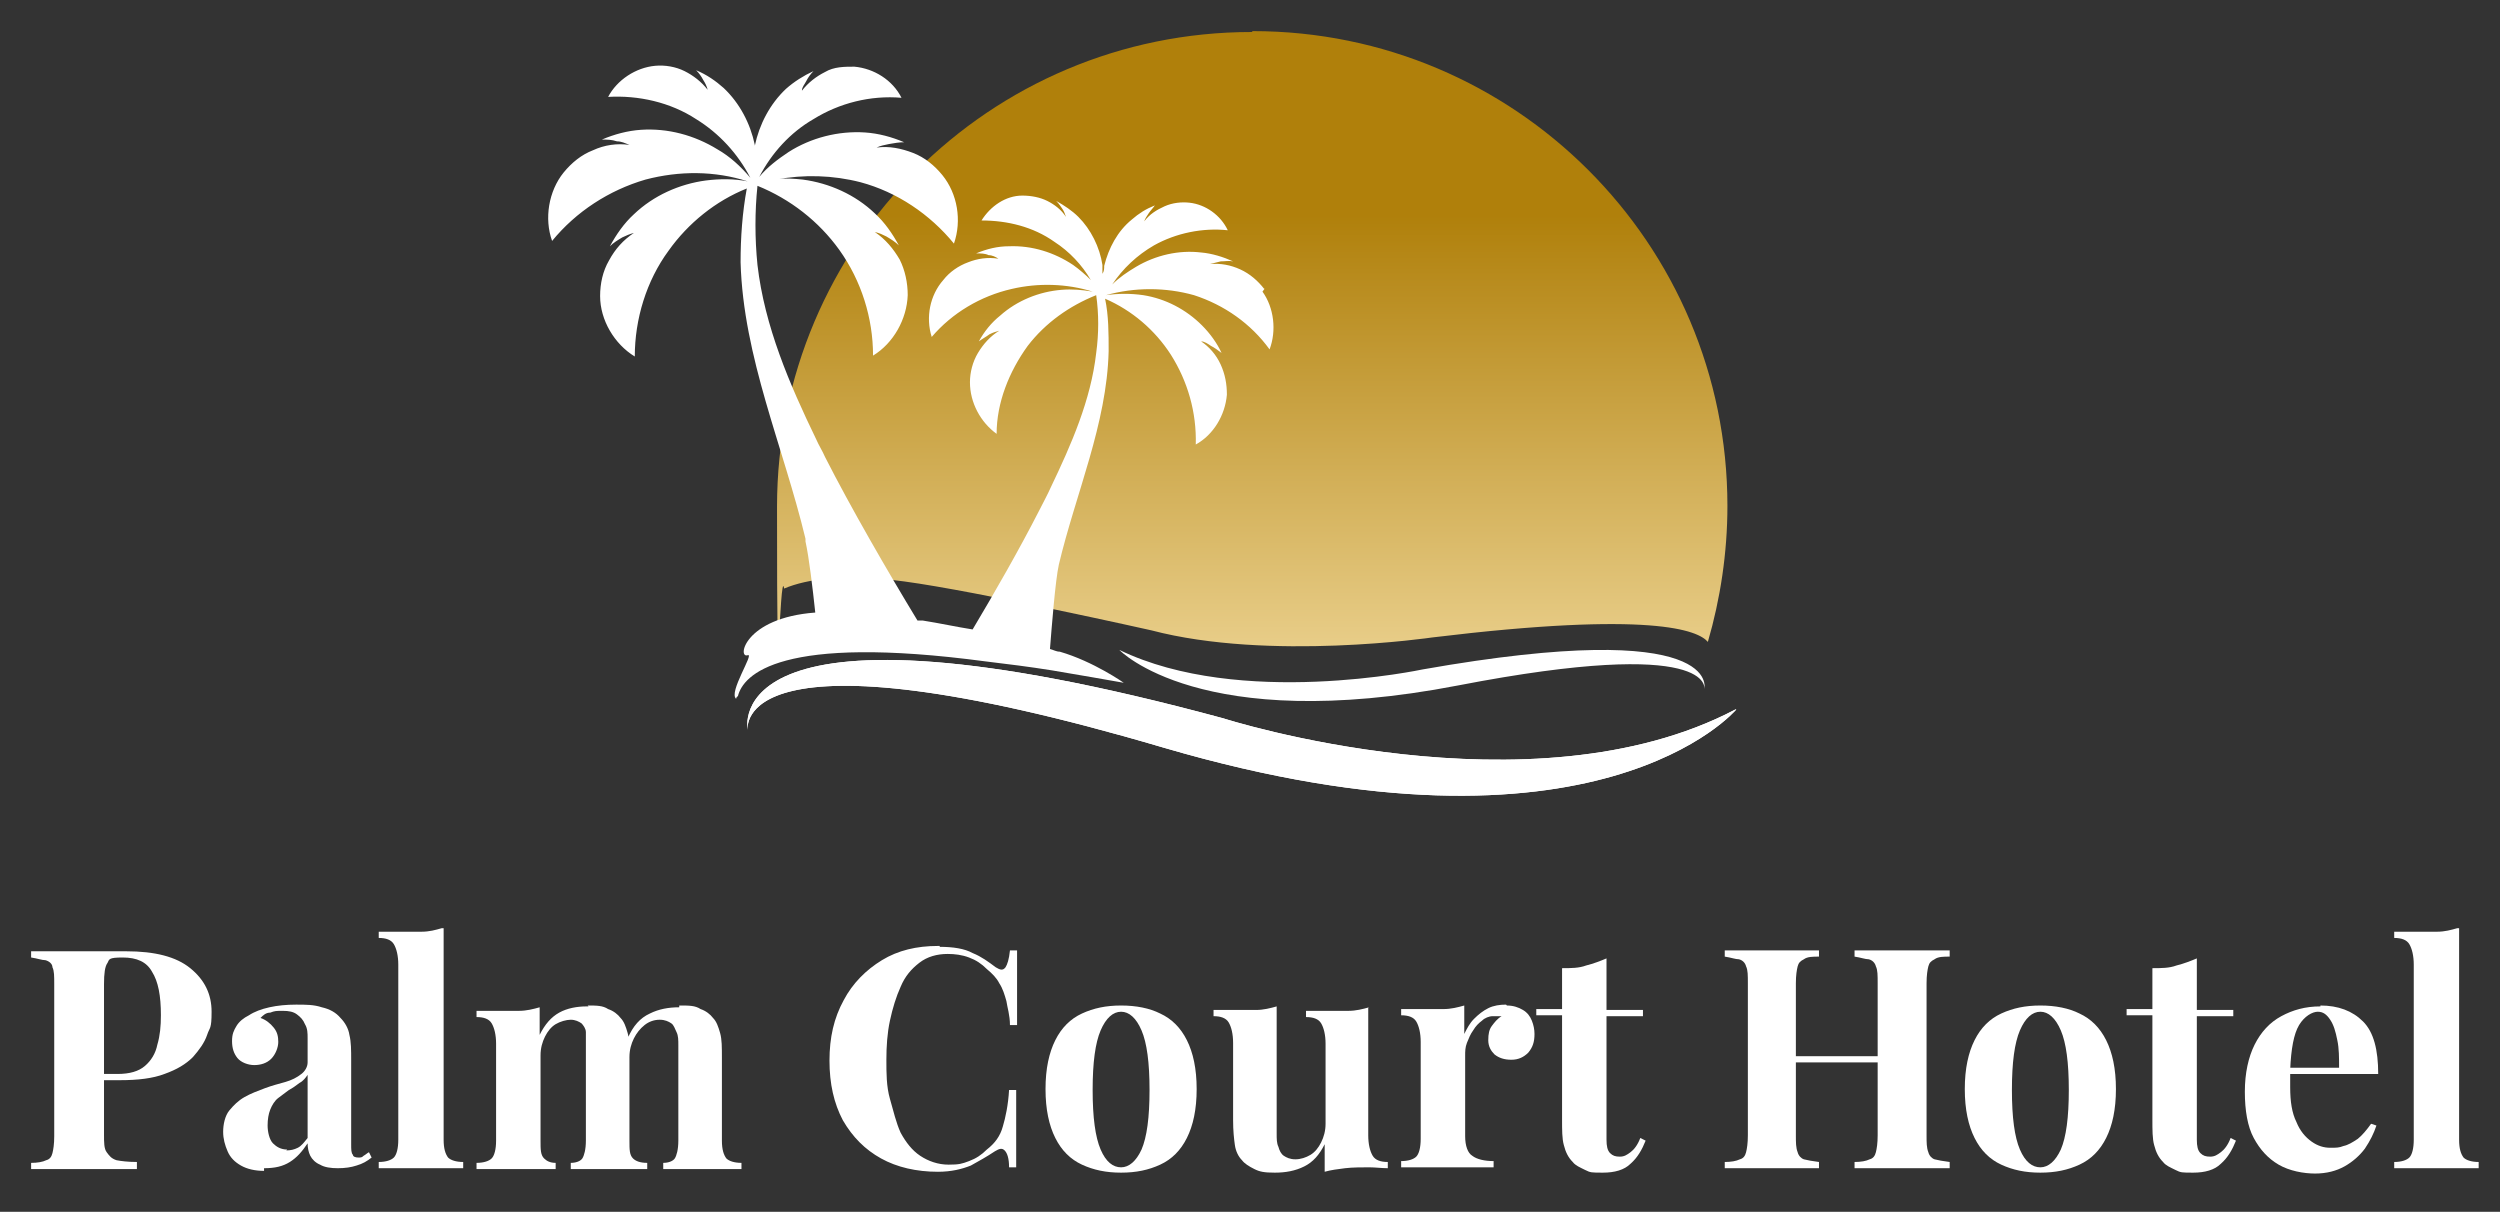 <?xml version="1.0" encoding="UTF-8"?>
<svg xmlns="http://www.w3.org/2000/svg" version="1.1" xmlns:xlink="http://www.w3.org/1999/xlink" viewBox="0 0 281.2 136.3">
  <rect x="0" y="0" width="281.2" height="136.3" fill="#333333" stroke="none"/>
  <defs>
    <style>
      .cls-1 {
        fill: #fff;
      }

      .cls-2 {
        fill: url(#linear-gradient);
      }
    </style>
    <linearGradient id="linear-gradient" x1="140.9" y1="72.7" x2="140.9" y2="3.5" gradientUnits="userSpaceOnUse">
      <stop offset="0" stop-color="#e8cd88"/>
      <stop offset=".7" stop-color="#b0800b"/>
    </linearGradient>
  </defs>
  <!-- Generator: Adobe Illustrator 28.7.1, SVG Export Plug-In . SVG Version: 1.2.0 Build 142)  -->
  <g>
    <g id="Layer_1">
      <g id="Layer_1-2" data-name="Layer_1">
        <path class="cls-2" d="M140.8,3.6c-29.5,0-53.4,23.9-53.4,53.4s.3,6.2.8,9.2c2.6-1.1,6.9-1.7,13.5-.8,8.2,1.1,27.8,5.5,27.8,5.5,13.3,3.5,31.6.8,31.6.8,24.7-3,29.9-.8,31,.5,1.4-4.8,2.2-10,2.2-15.3,0-29.5-23.9-53.4-53.4-53.4h0Z"/>
        <path class="cls-1" d="M142.2,32.5c-.7-.9-1.6-1.7-2.7-2.2-1.1-.5-2.2-.7-3.4-.6.4-.1.8-.2,1.2-.3.5,0,.9-.1,1.4,0-1.1-.5-2.4-.9-3.6-1-2.5-.3-5.1.3-7.3,1.6-1,.6-1.9,1.2-2.7,2,1.2-1.8,2.8-3.3,4.7-4.4,2.5-1.4,5.5-2,8.3-1.7-.8-1.7-2.5-2.9-4.3-3.1-.9-.1-1.9,0-2.8.4-.9.4-1.7.9-2.3,1.7.1-.3.3-.6.5-.9s.5-.6.7-.9c-1,.4-1.8.9-2.6,1.6-1.6,1.3-2.6,3.2-3.1,5.2,0,.3,0,.6-.2.9,0-.3,0-.7,0-1-.3-2-1.3-4-2.7-5.4-.7-.7-1.6-1.3-2.5-1.8.3.3.5.6.7.9s.3.6.4.9c-.5-.8-1.3-1.4-2.1-1.8-.8-.4-1.8-.6-2.8-.6-1.9,0-3.6,1.2-4.6,2.8,2.9,0,5.8.7,8.2,2.4,1.7,1.1,3.1,2.6,4.1,4.3-.6-.6-1.3-1.2-2-1.7-2.1-1.4-4.6-2.2-7.2-2.1-1.3,0-2.5.3-3.7.8.5,0,1,0,1.4.2.4,0,.8.2,1.1.4-1.2-.2-2.4,0-3.4.4-1.1.4-2.1,1.1-2.8,2-1.5,1.7-2,4.2-1.3,6.4,2.3-2.7,5.5-4.6,9-5.4,3-.7,6.2-.6,9.1.3-1.2-.2-2.3-.3-3.5-.2-2.5.2-5,1.2-6.9,2.9-1,.8-1.8,1.8-2.4,2.9.4-.3.8-.5,1.2-.8.4-.2.7-.3,1.1-.4-1,.6-1.8,1.5-2.4,2.5s-.9,2.2-.9,3.3c0,2.3,1.2,4.5,3,5.8,0-3.5,1.4-7,3.5-9.9,2-2.6,4.7-4.5,7.7-5.7.3,2.1.3,4.3,0,6.5-.6,5.3-2.8,10.3-5.1,15.1-.4.9-.9,1.8-1.3,2.6-2.3,4.5-5,9.2-7.5,13.4-1.9-.3-3.7-.7-5.6-1h-.6c-3.4-5.6-7.5-12.7-10.4-18.4-.3-.7-.7-1.3-1-2-3-6.2-5.8-12.7-6.6-19.6-.3-3-.3-6,0-8.9,3.7,1.5,6.9,4,9.2,7.2,2.5,3.5,3.8,7.7,3.8,11.9,2.3-1.4,3.8-4.1,3.9-6.8,0-1.4-.3-2.8-.9-4-.7-1.2-1.6-2.3-2.8-3.1.5.1.9.3,1.3.5.5.3,1,.6,1.4,1-.7-1.3-1.6-2.6-2.7-3.6-2.2-2.1-5.1-3.4-8.1-3.8-1-.1-2-.2-3,0,3.1-.6,6.4-.5,9.5.3,4.1,1.1,7.8,3.6,10.5,6.9.9-2.6.4-5.6-1.3-7.7-.9-1.1-2-2-3.3-2.5s-2.7-.8-4.1-.6c.4-.2.9-.3,1.4-.4.6-.1,1.1-.2,1.7-.2-1.4-.6-2.9-1-4.4-1.1-3-.2-6.1.6-8.6,2.2-1.2.8-2.4,1.7-3.3,2.8,1.4-2.7,3.5-5,6.1-6.5,2.9-1.8,6.4-2.7,9.9-2.4-1-2-3.1-3.3-5.3-3.5-1.1,0-2.3,0-3.3.6-1,.5-1.9,1.2-2.6,2.1,0-.4.3-.7.5-1.1.2-.4.5-.8.8-1.1-1.1.5-2.2,1.2-3.1,2-1.8,1.7-3,4-3.5,6.4v.3-.4c-.5-2.4-1.7-4.7-3.5-6.4-.9-.8-1.9-1.5-3.1-2,.3.3.6.7.8,1.1.2.3.4.7.5,1.1-.7-.9-1.6-1.6-2.6-2.1-1-.5-2.2-.7-3.3-.6-2.2.2-4.3,1.6-5.3,3.5,3.4-.2,7,.6,9.9,2.5,2.6,1.6,4.7,3.9,6.1,6.6-1.1-1.3-2.3-2.4-3.7-3.2-2.6-1.6-5.6-2.4-8.6-2.2-1.5.1-3,.5-4.4,1.1.6,0,1.1,0,1.7.2.5,0,.9.2,1.4.4-1.4-.2-2.8,0-4.1.6-1.3.5-2.4,1.4-3.3,2.5-1.7,2.1-2.2,5.2-1.3,7.7,2.7-3.3,6.4-5.7,10.5-6.9,3.8-1,7.8-1,11.5.2-1.5-.3-3.1-.3-4.7-.1-3,.4-5.9,1.7-8.1,3.8-1.1,1-2,2.3-2.7,3.6.4-.4.9-.7,1.4-1,.4-.2.9-.4,1.3-.5-1.2.8-2.1,1.8-2.8,3.1-.7,1.2-1,2.6-1,4,0,2.7,1.6,5.4,3.9,6.8,0-4.2,1.3-8.5,3.8-11.9,2.2-3.1,5.3-5.6,8.8-7-.5,2.7-.7,5.5-.7,8.3.3,10.7,4.8,20.7,7.3,31.1v.3c.4,1.8.8,5.2,1.1,8-8,.6-8.8,5.2-7.6,4.8.8-.3-2.2,4.2-1.3,4.9,0,0,0-.2.2-.3.6-2.4,4.7-7,27.9-3.9,2.5.3,4.9.6,7.4,1,1.3.2,8.1,1.4,8.1,1.4,0,0-3.4-2.4-7.2-3.5-.4,0-.7-.2-1.1-.3.2-2.5.6-7.7,1-9.5,1.9-8,5.4-15.8,5.6-24,0-2,0-4-.4-5.9,3,1.3,5.6,3.5,7.4,6.3,1.9,3,2.9,6.5,2.8,10.1,2-1.1,3.3-3.3,3.5-5.6,0-1.2-.2-2.3-.7-3.4-.5-1.1-1.3-2-2.2-2.6.4,0,.8.3,1.1.5.4.2.8.5,1.2.8-.5-1.1-1.3-2.2-2.2-3.1-1.8-1.8-4.1-3-6.6-3.4-1.4-.2-2.8-.2-4.2,0,3.2-.9,6.7-.9,9.9,0,3.4,1.1,6.4,3.2,8.5,6.1.8-2.1.5-4.7-.8-6.5l.3-.4Z"/>
        <path class="cls-1" d="M195.3,79.8s-15.6,18.6-64.4,4.3c-48.8-14.4-46.8-2-46.8-2,0,0-3.7-16.8,53.5-1.3,0,0,34.6,11.1,57.6-1h.1Z"/>
        <path class="cls-1" d="M125.9,73.1s9.1,9.6,38.1,4,27.7.4,27.7.4c0,0,2.3-8.2-31.7-2.2,0,0-20.5,4.4-34.1-2.2h0Z"/>
        <path class="cls-1" d="M195.3,79.8s-15.6,18.6-64.4,4.3c-48.8-14.4-46.8-2-46.8-2,0,0-3.7-16.8,53.5-1.3,0,0,34.6,11.1,57.6-1h.1Z"/>
        <g>
          <path class="cls-1" d="M3.6,107h10.6c3.2,0,5.6.6,7.2,1.9,1.6,1.3,2.4,2.9,2.4,4.9s-.2,1.7-.5,2.6-.9,1.7-1.6,2.5c-.8.8-1.8,1.4-3.2,1.9-1.3.5-3,.7-5,.7h-3.5v-.7h3.2c1.4,0,2.4-.3,3.1-.9s1.2-1.4,1.4-2.4c.3-1,.4-2.1.4-3.3,0-2.2-.3-3.8-1-4.9-.6-1.1-1.7-1.6-3.3-1.6s-1.5.2-1.7.6c-.3.4-.4,1.2-.4,2.4v16.9c0,.9,0,1.6.3,2s.5.7,1.1.9c.5.1,1.3.2,2.3.2v.8H3.5v-.7c.7,0,1.3-.1,1.7-.3.4-.1.6-.4.7-.8s.2-1,.2-1.9v-17.1c0-.9,0-1.5-.2-1.9,0-.4-.4-.7-.8-.8-.4,0-.9-.2-1.6-.3v-.7h.1Z"/>
          <path class="cls-1" d="M29.7,131.7c-1,0-1.9-.2-2.6-.6-.7-.4-1.2-.9-1.5-1.6-.3-.7-.5-1.4-.5-2.2s.2-1.8.7-2.4,1-1.1,1.7-1.5,1.5-.7,2.3-1,1.6-.5,2.3-.7,1.3-.5,1.8-.9c.4-.3.7-.8.7-1.3v-2.7c0-.6,0-1.1-.3-1.6-.2-.5-.5-.8-.9-1.1-.4-.3-.9-.4-1.6-.4s-.9,0-1.4.2c-.5,0-.8.3-1.1.6.6.2,1.1.6,1.5,1.1s.5,1,.5,1.6-.3,1.4-.8,1.9-1.2.7-1.9.7-1.5-.3-1.9-.8-.6-1.1-.6-1.9.2-1.2.5-1.7.8-.9,1.4-1.2c.6-.4,1.4-.7,2.3-.9.9-.2,1.9-.3,3-.3s2,0,2.9.3c.9.2,1.6.6,2.1,1.2.5.5.9,1.2,1,1.9.2.8.2,1.7.2,2.9v9.4c0,.6,0,1,.2,1.2,0,.2.3.3.6.3s.4,0,.6-.2c.2-.1.4-.3.6-.4l.3.6c-.5.4-1,.7-1.7.9-.6.2-1.3.3-2.1.3s-1.5-.1-2-.4c-.5-.2-.9-.6-1.1-1s-.3-.9-.3-1.4c-.6.9-1.2,1.6-2,2.1s-1.7.7-2.9.7v.3ZM32.2,129.4c.5,0,.9-.1,1.3-.3.4-.2.7-.6,1.1-1.1v-7.1c-.2.3-.5.7-.9.9-.4.3-.8.6-1.2.8-.4.3-.8.6-1.2.9-.4.3-.7.8-.9,1.3s-.3,1.1-.3,1.8.2,1.6.6,2,.9.7,1.6.7h0Z"/>
          <path class="cls-1" d="M49.9,104.4v23.8c0,1,.2,1.6.5,2,.3.3.9.5,1.7.5v.7h-9.5v-.7c.8,0,1.4-.2,1.7-.5s.5-1,.5-2v-19.7c0-1-.2-1.8-.5-2.3s-.9-.7-1.7-.7v-.7c.7,0,1.4,0,2.1,0s1.8,0,2.7,0c.9,0,1.6-.2,2.3-.4h.2Z"/>
          <path class="cls-1" d="M66.1,113.1c1,0,1.7,0,2.3.4.6.2,1.1.6,1.4,1,.4.4.6,1,.8,1.7.2.7.2,1.6.2,2.8v9.3c0,1,0,1.6.4,2,.3.3.8.5,1.6.5v.7h-8.6v-.7c.6,0,1.1-.2,1.3-.5.2-.3.4-1,.4-2v-10.7c0-.6,0-1.1,0-1.5s-.3-.8-.5-1c-.3-.2-.7-.4-1.2-.4s-1.2.2-1.7.5-.9.8-1.2,1.4-.5,1.3-.5,2.1v9.6c0,1,0,1.6.4,2,.3.3.7.5,1.3.5v.7h-8.9v-.7c.8,0,1.4-.2,1.7-.5s.5-1,.5-2v-10.9c0-1-.2-1.8-.5-2.3s-.9-.7-1.7-.7v-.7c.7,0,1.5,0,2.1,0s1.9,0,2.7,0c.8,0,1.6-.2,2.3-.4v3.1c.6-1.2,1.3-2,2.2-2.5s2-.7,3.1-.7h.2ZM76.5,113.1c1,0,1.7,0,2.3.4.6.2,1.1.6,1.4,1,.4.4.6,1,.8,1.7s.2,1.6.2,2.8v9.3c0,1,.2,1.6.5,2,.3.3.9.5,1.7.5v.7h-8.8v-.7c.6,0,1.1-.2,1.3-.5.2-.3.4-1,.4-2v-10.7c0-.6,0-1.1-.2-1.5s-.3-.8-.6-1c-.3-.2-.7-.4-1.3-.4s-1.2.2-1.7.6-.9.9-1.2,1.5-.5,1.3-.5,2.1l-.2-2.1c.6-1.4,1.4-2.3,2.5-2.8,1-.5,2.1-.7,3.3-.7v-.2Z"/>
          <path class="cls-1" d="M105.7,106.5c1.5,0,2.8.2,3.7.7,1,.4,1.8,1,2.6,1.6.5.3.8.4,1.1,0,.2-.3.4-.9.5-1.9h.8c0,.9,0,2,0,3.3v5.1h-.8c0-1.1-.3-2-.4-2.7-.2-.7-.4-1.4-.8-2-.3-.6-.8-1.1-1.4-1.6-.6-.6-1.2-1-2-1.3s-1.6-.4-2.4-.4c-1.2,0-2.3.3-3.2,1-.9.7-1.6,1.5-2.1,2.7-.5,1.1-.9,2.4-1.2,3.8-.3,1.4-.4,2.9-.4,4.4s0,3,.4,4.4.7,2.7,1.2,3.8c.6,1.1,1.3,2,2.2,2.6.9.6,2,1,3.2,1s1.5-.1,2.3-.4c.8-.3,1.4-.7,2-1.3.9-.7,1.5-1.5,1.8-2.6.3-1,.6-2.4.7-4.1h.8v5.3c0,1.3,0,2.5,0,3.4h-.8c0-1-.2-1.6-.5-1.9s-.6-.2-1.1.1c-.9.6-1.8,1.1-2.7,1.6-1,.4-2.2.7-3.7.7-2.4,0-4.6-.5-6.4-1.5s-3.2-2.4-4.3-4.3c-1-1.9-1.5-4.1-1.5-6.7s.5-4.8,1.6-6.8c1-1.9,2.5-3.4,4.3-4.5s3.9-1.6,6.3-1.6h.2Z"/>
          <path class="cls-1" d="M126.1,113.1c1.7,0,3.2.3,4.4.9,1.3.6,2.3,1.6,3,3s1.1,3.2,1.1,5.5-.4,4.1-1.1,5.5c-.7,1.4-1.7,2.4-3,3s-2.7.9-4.4.9-3.1-.3-4.4-.9-2.3-1.6-3-3-1.1-3.2-1.1-5.5.4-4.1,1.1-5.5,1.7-2.4,3-3,2.7-.9,4.4-.9ZM126.1,113.8c-.9,0-1.7.7-2.3,2.1-.6,1.4-.9,3.6-.9,6.7s.3,5.3.9,6.7c.6,1.4,1.4,2,2.3,2s1.7-.7,2.3-2c.6-1.4.9-3.6.9-6.7s-.3-5.3-.9-6.7c-.6-1.4-1.4-2.1-2.3-2.1Z"/>
          <path class="cls-1" d="M153.9,113.2v14.5c0,1,.2,1.8.5,2.3s.9.7,1.7.7v.7c-.7,0-1.4-.1-2.1-.1s-1.9,0-2.7.1-1.6.2-2.3.4v-3.1c-.6,1.2-1.3,2-2.3,2.5s-2.1.7-3.3.7-1.7-.1-2.3-.4-1.1-.6-1.4-1c-.4-.4-.7-1-.8-1.7s-.2-1.6-.2-2.8v-8.7c0-1-.2-1.8-.5-2.3s-.9-.7-1.7-.7v-.7c.7,0,1.4,0,2.1,0s1.9,0,2.7,0c.8,0,1.6-.2,2.3-.4v14.3c0,.6,0,1.1.2,1.5.1.4.3.8.6,1s.7.4,1.3.4,1.2-.2,1.7-.5.9-.8,1.2-1.4c.3-.6.5-1.3.5-2.1v-9c0-1-.2-1.8-.5-2.3s-.9-.7-1.7-.7v-.7c.7,0,1.4,0,2.1,0s1.9,0,2.7,0c.8,0,1.6-.2,2.3-.4h-.1Z"/>
          <path class="cls-1" d="M169.5,113.1c.7,0,1.3.2,1.8.5s.8.7,1,1.2.3,1,.3,1.5c0,.9-.2,1.5-.7,2.1-.5.5-1.1.8-1.9.8s-1.4-.2-1.9-.6c-.4-.4-.7-.9-.7-1.6s.1-1.2.4-1.6c.3-.4.6-.8,1.1-1.1h-1c-.4,0-.9.2-1.2.5-.4.3-.7.6-1,1.1-.3.4-.5.9-.7,1.4s-.2,1-.2,1.4v9.1c0,1.1.3,1.9.8,2.2.5.4,1.4.6,2.4.6v.7h-10.4v-.7c.8,0,1.4-.2,1.7-.5s.5-1,.5-2v-10.9c0-1-.2-1.8-.5-2.3s-.9-.7-1.7-.7v-.7c.7,0,1.4,0,2.1,0s1.9,0,2.7,0c.8,0,1.6-.2,2.3-.4v3.2c.3-.6.6-1.2,1.1-1.7s1-.9,1.6-1.2c.6-.3,1.3-.4,2-.4h0Z"/>
          <path class="cls-1" d="M180.7,107.9v5.7h4.1v.7h-4.1v13.9c0,.7.1,1.2.4,1.5.3.3.6.4,1.1.4s.8-.2,1.2-.5.8-.8,1.1-1.6l.6.3c-.4,1-.9,1.9-1.7,2.6-.7.7-1.8,1-3.1,1s-1.4,0-2-.3-1.1-.5-1.4-.9c-.5-.5-.8-1.1-1-1.9-.2-.7-.2-1.7-.2-2.9v-11.7h-2.9v-.7h2.9v-4.6c1,0,1.9,0,2.7-.3.8-.2,1.6-.5,2.3-.8h0Z"/>
          <path class="cls-1" d="M194,131.4v-.7c.7,0,1.3-.1,1.7-.3.4-.1.6-.4.7-.8.1-.4.2-1,.2-1.9v-17.1c0-.9,0-1.5-.2-1.9-.1-.4-.4-.7-.8-.8-.4,0-.9-.2-1.6-.3v-.7h10.6v.7c-.7,0-1.3,0-1.7.3-.4.2-.6.4-.7.8-.1.4-.2,1-.2,1.9v17.1c0,.8,0,1.4.2,1.9.1.4.4.7.7.8.4.1.9.2,1.7.3v.7h-10.6,0ZM199.8,119.5v-.7h13.6v.7h-13.6ZM208.6,131.4v-.7c.7,0,1.3-.1,1.7-.3.4-.1.6-.4.7-.8.1-.4.2-1,.2-1.9v-17.1c0-.9,0-1.5-.2-1.9-.1-.4-.4-.7-.8-.8-.4,0-.9-.2-1.6-.3v-.7h10.7v.7c-.7,0-1.3,0-1.7.3-.4.2-.6.4-.7.8-.1.4-.2,1-.2,1.9v17.1c0,.8,0,1.4.2,1.9.1.4.4.7.7.8.4.1.9.2,1.7.3v.7h-10.7,0Z"/>
          <path class="cls-1" d="M229.5,113.1c1.7,0,3.2.3,4.4.9,1.3.6,2.3,1.6,3,3s1.1,3.2,1.1,5.5-.4,4.1-1.1,5.5c-.7,1.4-1.7,2.4-3,3s-2.7.9-4.4.9-3.1-.3-4.4-.9c-1.3-.6-2.3-1.6-3-3s-1.1-3.2-1.1-5.5.4-4.1,1.1-5.5c.7-1.4,1.7-2.4,3-3s2.7-.9,4.4-.9ZM229.5,113.8c-.9,0-1.7.7-2.3,2.1s-.9,3.6-.9,6.7.3,5.3.9,6.7c.6,1.4,1.4,2,2.3,2s1.7-.7,2.3-2c.6-1.4.9-3.6.9-6.7s-.3-5.3-.9-6.7c-.6-1.4-1.4-2.1-2.3-2.1Z"/>
          <path class="cls-1" d="M247.1,107.9v5.7h4.1v.7h-4.1v13.9c0,.7.1,1.2.4,1.5.3.3.6.4,1.1.4s.8-.2,1.2-.5.8-.8,1.1-1.6l.6.3c-.4,1-.9,1.9-1.7,2.6-.7.7-1.8,1-3.1,1s-1.4,0-2-.3-1.1-.5-1.4-.9c-.5-.5-.8-1.1-1-1.9-.2-.7-.2-1.7-.2-2.9v-11.7h-2.9v-.7h2.9v-4.6c1,0,1.9,0,2.7-.3.8-.2,1.6-.5,2.3-.8h0Z"/>
          <path class="cls-1" d="M261,113.1c2,0,3.6.6,4.8,1.8s1.7,3.2,1.7,5.9h-11.4v-.7h7c0-1.1,0-2.2-.2-3.1-.2-1-.4-1.7-.8-2.3s-.8-.9-1.4-.9-1.5.5-2.1,1.5-.9,2.7-1,5v2c0,1.6.2,2.9.7,3.9.4,1,1,1.7,1.7,2.2.7.5,1.4.7,2.1.7s1,0,1.5-.2c.5-.1,1-.4,1.6-.8.5-.4,1-1,1.5-1.7l.6.2c-.3.9-.7,1.7-1.3,2.6-.6.8-1.4,1.5-2.3,2s-2,.8-3.3.8-2.9-.3-4.1-1-2.1-1.7-2.8-3-1-3.1-1-5.2.4-3.9,1.1-5.3c.7-1.4,1.7-2.5,3-3.2,1.3-.7,2.7-1.1,4.4-1.1h0Z"/>
          <path class="cls-1" d="M276.6,104.4v23.8c0,1,.2,1.6.5,2,.3.3.9.5,1.7.5v.7h-9.5v-.7c.8,0,1.4-.2,1.7-.5.3-.3.5-1,.5-2v-19.7c0-1-.2-1.8-.5-2.3s-.9-.7-1.7-.7v-.7c.7,0,1.4,0,2.1,0s1.8,0,2.7,0c.9,0,1.6-.2,2.3-.4h.2Z"/>
        </g>
      </g>
    </g>
  </g>
</svg>